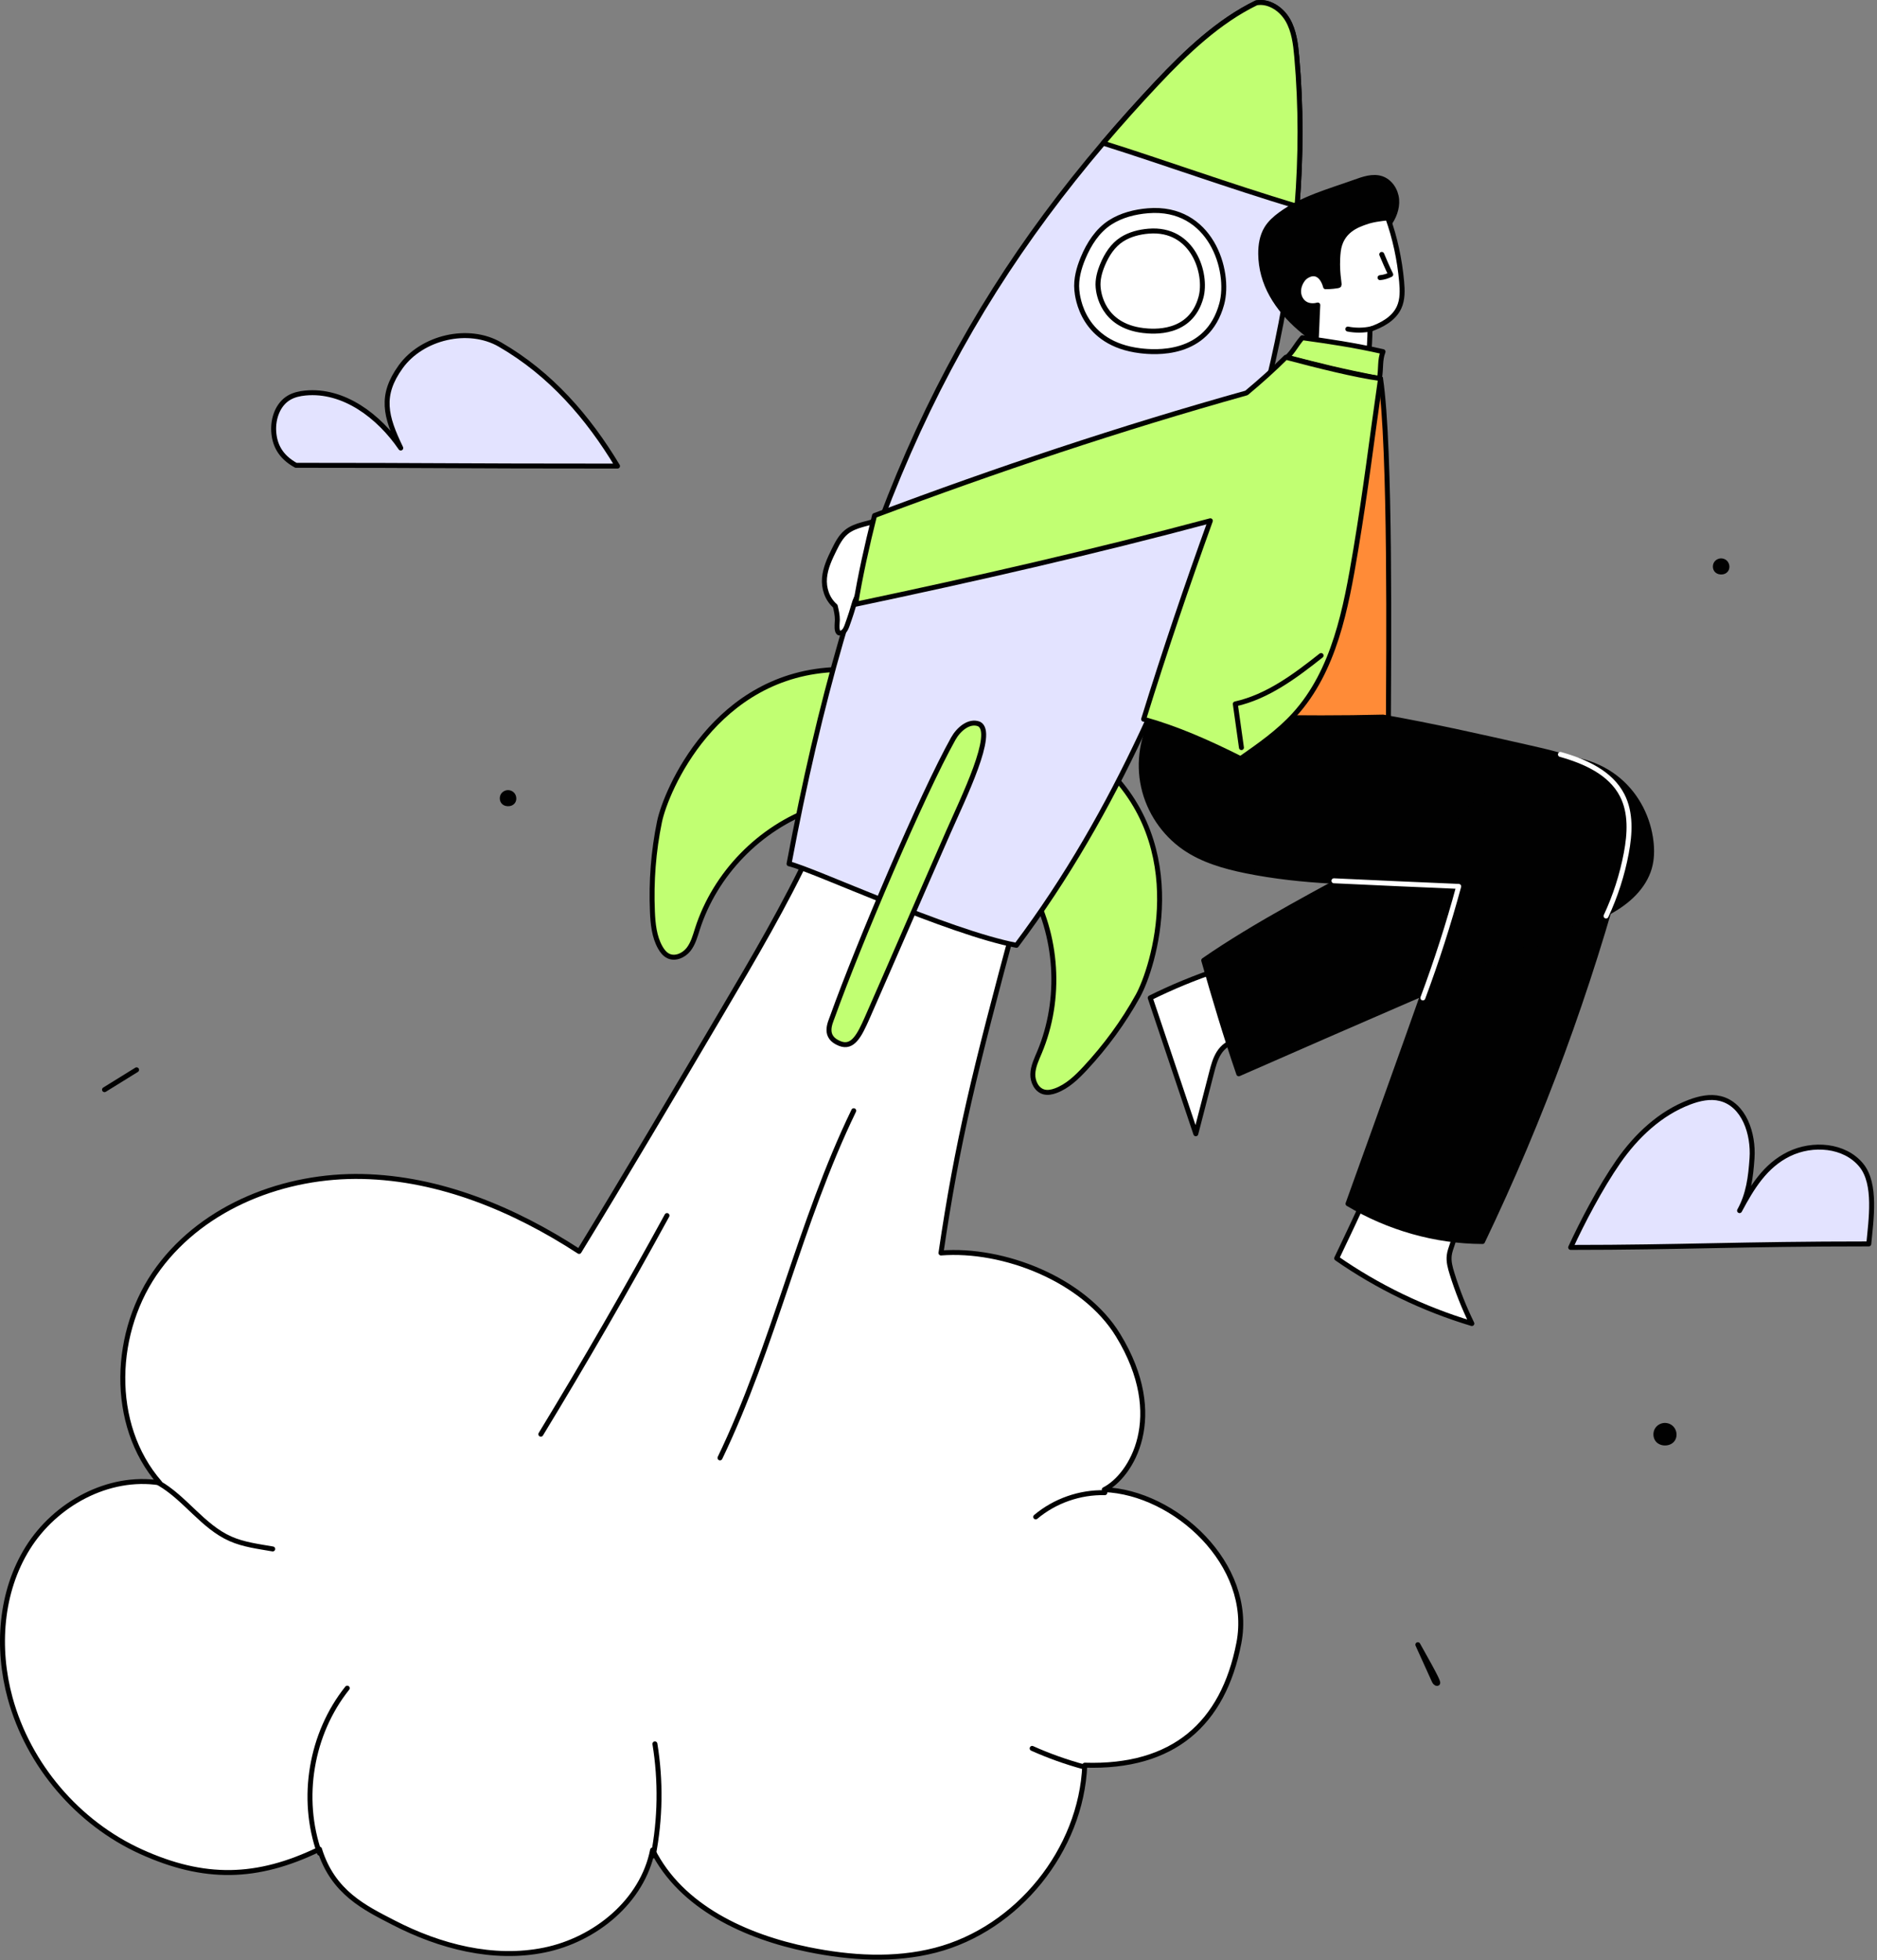 <svg width="568" height="593" viewBox="0 0 568 593" fill="none" xmlns="http://www.w3.org/2000/svg" style="width: 100%; height: 100%;">
<rect x="0" y="0" width="568" height="593" fill="#808080" stroke="none"/>
<g clip-path="url(#clip0_35_901)">
<path d="M246.461 244.637C229.909 250.463 216.408 264.347 211.046 281.056C210.348 283.232 209.747 285.516 208.318 287.299C206.889 289.082 204.337 290.217 202.269 289.244C201.169 288.726 200.386 287.711 199.792 286.65C197.959 283.378 197.581 279.507 197.424 275.76C197.042 266.675 197.732 257.539 199.569 248.633C201.469 239.423 216.361 203.609 253.473 202.553C254.086 215.114 251.184 227.55 248.302 239.791C247.622 242.677 246.884 245.685 246.461 244.637Z" fill="#C1FF72" stroke="#010101" stroke-width="1.5" stroke-linecap="round" stroke-linejoin="round"></path>
<path d="M311.36 267.724C320.134 282.921 321.346 302.249 314.54 318.423C313.654 320.529 312.623 322.654 312.547 324.939C312.471 327.223 313.67 329.746 315.873 330.353C317.045 330.676 318.301 330.415 319.442 329.997C322.963 328.706 325.769 326.014 328.328 323.271C334.532 316.622 339.955 309.238 344.357 301.281C348.909 293.052 360.915 256.171 333.429 231.212C324.788 240.349 318.895 251.679 313.116 262.847C311.753 265.481 310.357 268.246 311.36 267.725V267.724Z" fill="#C1FF72" stroke="#010101" stroke-width="1.5" stroke-linecap="round" stroke-linejoin="round"></path>
<path d="M245.426 257.007C237.541 273.865 228.068 289.924 218.61 305.953C203.929 330.834 189.249 355.715 175.242 378.617C155.612 365.84 133.108 356.46 109.691 355.946C86.274 355.432 61.941 364.804 47.994 383.621C34.047 402.438 32.938 430.972 48.328 448.628C32.808 446.219 16.751 454.984 8.425 468.302C0.099 481.619 -1.071 498.626 3.077 513.774C8.624 534.037 23.534 551.529 42.663 560.215C61.792 568.901 77.774 568.615 96.681 559.457C100.733 572.626 110.44 577.214 119.125 581.7C133.124 588.93 149.3 593.129 164.739 589.983C180.177 586.837 194.432 575.174 197.478 559.716C206.11 577.033 225.75 586.014 244.714 589.856C257.354 592.416 270.585 593.265 283.071 590.032C307.942 583.591 327.212 559.718 328.262 534.048C355.025 534.898 370.16 521.576 374.893 497.108C379.502 473.28 355.464 451.479 334.159 450.684C342.275 446.597 353.451 428.698 338.349 403.977C328.017 387.064 303.581 377.599 284.747 379.087C289.715 345.281 294.883 324.367 307.298 278.318C288.3 268.436 271.057 264.901 245.427 257.007H245.426Z" fill="white" stroke="#010101" stroke-width="1.5" stroke-linecap="round" stroke-linejoin="round"></path>
<path d="M48.13 448.716C56.071 453.3 61.347 461.852 69.731 465.565C73.753 467.346 78.195 467.87 82.527 468.633" stroke="#010101" stroke-width="1.5" stroke-linecap="round" stroke-linejoin="round"></path>
<path d="M96.689 560.673C90.799 544.065 94.085 524.517 105.081 510.747" stroke="#010101" stroke-width="1.5" stroke-linecap="round" stroke-linejoin="round"></path>
<path d="M197.66 561.49C199.834 550.345 200.011 538.814 198.183 527.607" stroke="#010101" stroke-width="1.5" stroke-linecap="round" stroke-linejoin="round"></path>
<path d="M334.334 451.608C326.784 451.418 319.196 454.076 313.417 458.937" stroke="#010101" stroke-width="1.5" stroke-linecap="round" stroke-linejoin="round"></path>
<path d="M327.944 534.546C322.608 533.098 317.385 531.232 312.34 528.972" stroke="#010101" stroke-width="1.5" stroke-linecap="round" stroke-linejoin="round"></path>
<path d="M258.352 336.046C241.989 369.84 234.163 407.251 217.878 441.082" stroke="#010101" stroke-width="1.5" stroke-linecap="round" stroke-linejoin="round"></path>
<path d="M201.838 367.766C189.625 390.106 176.895 412.163 163.664 433.915" stroke="#010101" stroke-width="1.5" stroke-linecap="round" stroke-linejoin="round"></path>
<path d="M392.496 62.441C389.976 93.981 382.416 125.241 371.996 155.201C356.596 199.481 338.256 245.151 307.586 286.001C286.666 281.981 246.136 263.061 238.776 261.341C257.236 162.801 284.966 100.791 333.836 43.311C338.986 37.251 344.376 31.231 350.016 25.231C359.016 15.661 368.806 6.381 380.196 0.861C383.966 0.181 387.746 2.721 389.676 6.041C391.596 9.361 392.066 13.301 392.406 17.121C393.746 32.221 393.696 47.361 392.496 62.441Z" fill="#E3E3FF" stroke="#010101" stroke-width="1.5" stroke-linecap="round" stroke-linejoin="round"></path>
<path d="M296.257 219.037C293.234 217.874 290.051 220.657 288.47 223.484C279.041 240.354 259.867 285.404 251.897 307.631C251.198 309.581 249.082 313.734 254.151 315.728C258.065 317.268 260.064 313.319 262.468 307.851C270.473 289.644 278.978 269.937 286.983 251.731C291.546 241.352 301.31 221.567 296.258 219.037H296.257Z" fill="#C1FF72" stroke="#010101" stroke-width="1.5" stroke-linecap="round" stroke-linejoin="round"></path>
<path d="M347.415 63.76C343.403 64.087 339.353 65.109 335.964 67.282C332.11 69.753 329.523 73.808 327.762 78.035C326.479 81.115 325.559 84.438 325.861 87.761C326.059 89.943 327.583 103.993 345.014 106.117C349.313 106.641 365.336 108.039 369.707 91.969C372.448 81.893 366.385 62.215 347.415 63.76Z" fill="white" stroke="#010101" stroke-width="1.5" stroke-linecap="round" stroke-linejoin="round"></path>
<path d="M347.605 69.937C344.758 70.169 341.884 70.895 339.479 72.436C336.744 74.19 334.908 77.067 333.658 80.067C332.747 82.253 332.095 84.611 332.309 86.969C332.449 88.518 333.531 98.488 345.901 99.996C348.952 100.368 360.323 101.36 363.425 89.956C365.37 82.805 361.068 68.841 347.605 69.937Z" stroke="#010101" stroke-width="1.5" stroke-linecap="round" stroke-linejoin="round"></path>
<path d="M392.496 62.441C371.146 55.991 352.996 49.361 333.836 43.311C338.986 37.251 344.376 31.231 350.016 25.231C359.016 15.661 368.806 6.381 380.196 0.861C383.966 0.181 387.746 2.721 389.676 6.041C391.596 9.361 392.066 13.301 392.406 17.121C393.746 32.221 393.696 47.361 392.496 62.441Z" fill="#C1FF72" stroke="#010101" stroke-width="1.5" stroke-linecap="round" stroke-linejoin="round"></path>
<path d="M420.133 68.033C421.777 65.822 422.868 63.091 422.639 60.346C422.41 57.601 420.669 54.904 418.058 54.026C415.411 53.136 412.549 54.173 409.921 55.117C402.21 57.889 394.075 60.034 387.471 64.885C385.861 66.068 384.338 67.427 383.298 69.134C381.911 71.41 381.48 74.154 381.504 76.819C381.523 78.984 381.824 81.147 382.396 83.235C384.711 91.681 391.277 98.343 398.488 103.311C402.812 97.158 407.198 90.884 409.502 83.726C410.377 81.01 410.945 78.183 412.118 75.582C413.291 72.981 416.831 72.474 420.133 68.033Z" fill="#010101" stroke="#010101" stroke-width="1.5" stroke-linecap="round" stroke-linejoin="round"></path>
<path d="M395.442 83.461C394.972 83.744 394.559 84.111 394.232 84.551C393.402 85.669 392.892 87.055 392.976 88.445C393.06 89.834 393.788 91.207 394.984 91.92C396.101 92.586 397.485 92.629 398.777 92.285C398.546 96.329 398.5 100.384 398.167 104.767C400.052 106.917 402.633 108.446 405.424 109.066C408.215 109.686 411.201 109.393 414.107 108.156C414.381 105.354 414.547 102.541 414.578 99.635C418.134 98.41 421.774 96.463 423.357 93.051C424.481 90.627 424.39 87.832 424.149 85.171C423.548 78.548 422.151 71.998 419.961 65.918C417.64 66.18 415.293 66.447 413.099 67.25C410.905 68.053 405.688 69.717 404.969 76.125C404.334 81.784 405.41 86.044 405.221 86.295C405.045 86.53 401.895 86.805 401.134 86.75C400.327 83.748 398.312 81.733 395.442 83.461Z" fill="white" stroke="#010101" stroke-width="1.5" stroke-linecap="round" stroke-linejoin="round"></path>
<path d="M418.133 76.971C418.975 78.966 419.817 80.961 420.845 83.051C419.842 83.573 418.738 83.898 417.612 84.001" stroke="#010101" stroke-width="1.5" stroke-linecap="round" stroke-linejoin="round"></path>
<path d="M407.868 99.562C410.239 100.027 412.707 99.993 415.064 99.464" stroke="#010101" stroke-width="1.5" stroke-linecap="round" stroke-linejoin="round"></path>
<path d="M417.767 114.53C420.897 135.385 420.21 199.936 420.149 217.614C399.031 221.062 382.259 220.461 361.363 215.851C360.624 215.688 359.847 215.5 359.297 214.981C358.729 214.445 358.497 213.643 358.406 212.867C358.055 209.88 359.422 206.988 360.76 204.294C375.975 173.659 391.561 144.387 417.767 114.53Z" fill="#FF8B37" stroke="#010101" stroke-width="1.5" stroke-linecap="round" stroke-linejoin="round"></path>
<path d="M389.482 108.089C391.599 105.957 391.915 104.761 394.096 102.171C402.109 103.287 409.621 104.369 418.518 106.394C417.496 109.062 417.981 111.369 417.43 114.53C405.427 112.206 399.895 110.78 389.482 108.089Z" fill="#C1FF72" stroke="#010101" stroke-width="1.5" stroke-linecap="round" stroke-linejoin="round"></path>
<path d="M412.66 363.383C410.003 369.072 407.346 374.762 404.497 380.698C416.937 389.356 430.752 396.033 445.397 400.431C443.016 395.559 441.01 390.505 439.4 385.327C438.843 383.536 438.329 381.671 438.556 379.809C438.824 377.612 440.108 375.602 440.165 373.39C432.148 369.736 424.273 365.771 412.66 363.383Z" fill="white" stroke="#010101" stroke-width="1.5" stroke-linecap="round" stroke-linejoin="round"></path>
<path d="M368.565 293.44C361.55 295.787 354.696 298.616 348.068 301.9C352.667 315.607 357.266 329.315 361.864 343.022C363.455 336.859 365.047 330.697 366.638 324.534C367.17 322.472 367.719 320.373 368.854 318.571C369.989 316.769 371.828 315.281 373.951 315.113C372.943 307.228 371.391 299.412 368.564 293.439L368.565 293.44Z" fill="white" stroke="#010101" stroke-width="1.5" stroke-linecap="round" stroke-linejoin="round"></path>
<path d="M349.535 216.068C345.687 222.604 344.415 230.613 346.05 238.02C347.685 245.427 352.209 252.156 358.451 256.466C363.939 260.255 370.511 262.132 377.046 263.462C394.036 266.921 411.501 267.081 428.839 267.227C433.244 267.264 437.648 267.302 442.226 267.838C431.164 299.588 419.782 331.226 407.924 364.189C420.175 371.474 434.303 375.571 448.631 375.614C466.469 338.364 480.804 299.437 491.386 259.515C492.845 254.012 494.217 248.076 492.23 242.74C490.249 237.42 485.272 233.773 480.103 231.426C474.479 228.872 468.405 227.493 462.38 226.13C448.1 222.9 433.819 219.67 418.553 216.954C393.513 217.585 368.437 216.771 349.536 216.069L349.535 216.068Z" fill="#010101" stroke="#010101" stroke-width="1.5" stroke-linecap="round" stroke-linejoin="round"></path>
<path d="M465.21 229.524C486.553 227.162 498.041 240.873 499.619 254.644C499.922 257.284 499.861 259.994 499.13 262.549C498.3 265.451 496.623 268.069 494.54 270.253C490.139 274.867 484.112 277.506 478.256 280.029C443.759 294.89 409.262 309.752 374.865 324.876C370.926 313.438 367.48 301.83 364.26 290.555C379.943 279.645 401.307 268.582 417.612 259.717C438.343 250.924 446.813 242.561 465.21 229.524Z" fill="#010101" stroke="#010101" stroke-width="1.5" stroke-linecap="round" stroke-linejoin="round"></path>
<path d="M266.286 157.111C262.899 158.537 258.88 158.665 256.057 161.018C254.408 162.392 253.389 164.36 252.437 166.283C251.087 169.009 249.761 171.834 249.502 174.865C249.243 177.896 250.258 181.216 252.75 183.363C253.078 184.734 253.409 186.121 253.391 187.53C253.377 188.637 253.151 189.769 253.449 190.835C253.5 191.019 253.571 191.204 253.705 191.339C254.032 191.668 254.6 191.57 254.987 191.316C255.725 190.831 256.079 189.949 256.379 189.118C257.292 186.593 258.115 184.018 258.683 181.994C260.151 178.266 262.276 174.823 263.722 171.087C265.168 167.351 265.898 163.108 266.286 157.111Z" fill="white" stroke="#010101" stroke-width="1.5" stroke-linecap="round" stroke-linejoin="round"></path>
<path d="M389.124 108.089C385.498 111.701 381.691 115.13 377.198 118.881C339.165 129.521 301.663 142.06 264.642 155.974C262.348 165.126 260.28 174.335 258.929 182.805C295.203 175.162 331.347 166.901 366.262 157.56C359.212 177.092 352.528 196.756 346.074 217.594C356.088 220.392 365.641 224.602 375.412 229.523C381.166 225.506 386.972 221.443 391.695 216.253C403.823 202.926 407.295 184.094 410.27 166.322C413.4 147.624 415.031 133.425 417.768 114.529C410.232 113.529 398.472 110.563 389.125 108.088L389.124 108.089Z" fill="#C1FF72" stroke="#010101" stroke-width="1.5" stroke-linecap="round" stroke-linejoin="round"></path>
<path d="M399.777 198.33C391.913 204.547 383.599 210.789 373.815 212.974C374.435 217.378 375.055 221.783 375.675 226.187" stroke="#010101" stroke-width="1.5" stroke-linecap="round" stroke-linejoin="round"></path>
<path d="M403.661 266.48C416.198 267.065 428.736 267.649 441.421 268.174C438.33 279.583 434.709 290.849 430.574 301.923" stroke="white" stroke-width="1.5" stroke-linecap="round" stroke-linejoin="round"></path>
<path d="M472.204 228.251C479.61 230.326 487.375 233.775 490.889 240.617C493.612 245.919 493.233 252.264 492.131 258.121C490.896 264.683 488.835 271.088 486.013 277.14" stroke="white" stroke-width="1.5" stroke-linecap="round" stroke-linejoin="round"></path>
<path d="M31.626 329.677C34.861 327.675 38.095 325.672 41.33 323.67" stroke="#010101" stroke-width="1.5" stroke-linecap="round" stroke-linejoin="round"></path>
<path d="M429.056 497.598C430.696 501.219 432.336 504.84 433.975 508.461C434.165 508.881 434.485 509.377 434.941 509.305C435.397 509.233 435.069 508.297 429.056 497.598Z" stroke="#010101" stroke-width="1.5" stroke-linecap="round" stroke-linejoin="round"></path>
<path d="M186.871 141.011C177.982 126.227 166.63 113.084 151.274 104.225C141.725 98.716 127.697 102.025 121.252 110.969C114.988 119.661 116.609 125.905 121.272 135.551C114.685 125.92 103.994 117.778 92.381 118.911C90.657 119.079 88.919 119.462 87.43 120.348C84.057 122.355 82.586 126.631 82.832 130.549C83.078 134.467 84.735 138.137 89.549 140.779C132.348 140.779 135.347 141.012 186.872 141.012L186.871 141.011Z" fill="#E3E3FF" stroke="#010101" stroke-width="1.5" stroke-linecap="round" stroke-linejoin="round"></path>
<path d="M565.512 376.342C566.191 369.062 567.88 358.193 563.25 352.535C558.196 346.358 548.492 345.643 541.327 349.161C534.162 352.678 530.168 359.225 526.411 366.267C529.153 361.341 529.794 356.057 530.18 350.432C530.688 343.034 527.785 334.165 520.591 332.368C517.52 331.601 514.265 332.32 511.304 333.437C502.392 336.797 495.141 343.653 489.708 351.476C484.275 359.299 478.771 369.867 475.301 377.402C509.043 377.402 526.515 376.343 565.513 376.343L565.512 376.342Z" fill="#E3E3FF" stroke="#010101" stroke-width="1.5" stroke-linecap="round" stroke-linejoin="round"></path>
<path d="M504.261 430.531C502.969 430.356 501.603 430.981 500.89 432.072C500.177 433.163 500.154 434.665 500.833 435.778C502.042 437.76 505.358 437.853 506.73 435.98C508.102 434.107 507.107 430.915 504.262 430.53L504.261 430.531Z" fill="#010101"></path>
<path d="M154.044 239.072C153.121 238.947 152.145 239.393 151.636 240.173C151.127 240.952 151.11 242.025 151.595 242.82C152.459 244.236 154.827 244.302 155.807 242.964C156.787 241.626 156.076 239.346 154.044 239.071V239.072Z" fill="#010101"></path>
<path d="M521.14 168.958C520.217 168.833 519.241 169.279 518.732 170.059C518.223 170.839 518.206 171.911 518.691 172.706C519.555 174.122 521.923 174.188 522.903 172.85C523.883 171.512 523.172 169.233 521.14 168.958Z" fill="#010101"></path>
</g>
<defs>
<clipPath id="clip0_35_901">
<rect width="567.128" height="592.882" fill="white"></rect>
</clipPath>
</defs>
</svg>